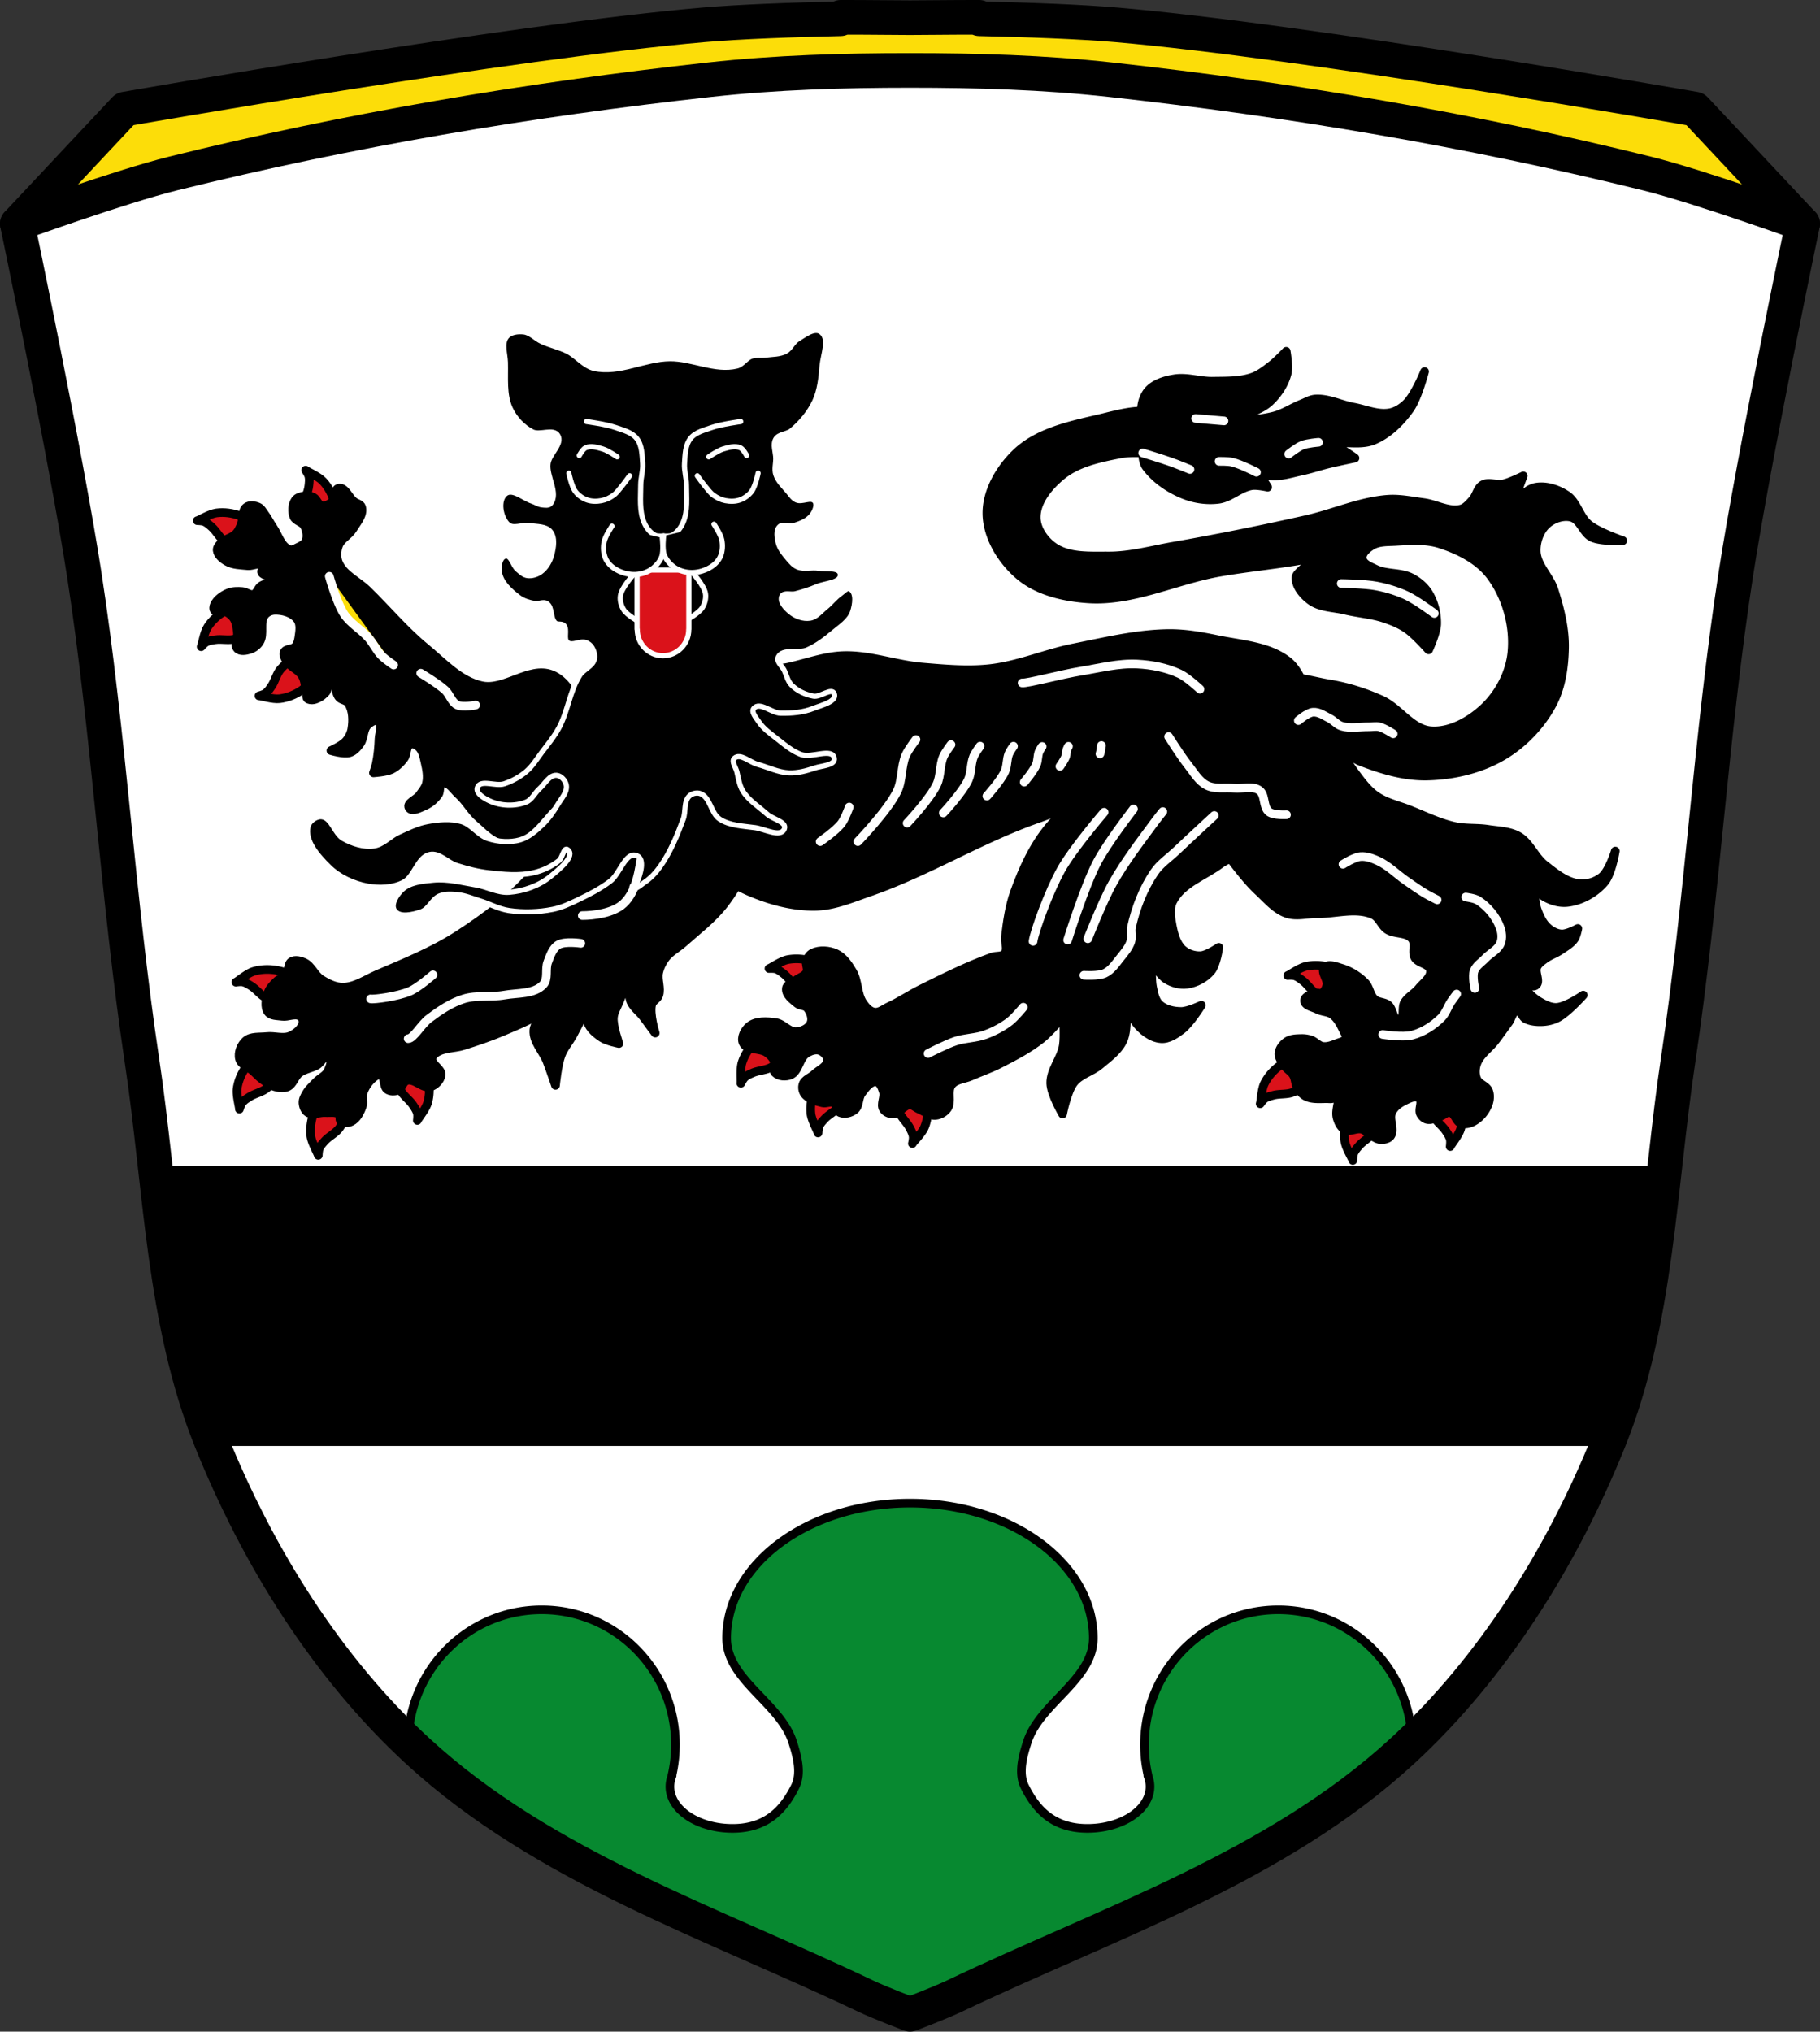 <svg xmlns="http://www.w3.org/2000/svg" viewBox="0 0 1051.44 1173.63"><rect x="0" y="0" width="1051.44" height="1173.63" fill="#333333" stroke="none"/><path d="m485.72 10-.156.844c-28.06.612-57.783 1.675-78.969 3.5-112.24 9.666-334.44 48.687-334.44 48.687l-62.16 66.25 417.81 181.03-17.844 92.59 115.75-50.16 115.75 50.16-17.844-92.56 417.81-181.06-62.16-66.25s-222.2-39.02-334.44-48.688c-21.19-1.825-50.931-2.888-79-3.5l-.156-.844s-16.737-.018-39.969.219c-23.24-.237-40-.219-40-.219z" fill="#fcdd09" stroke="#000" stroke-linejoin="round" stroke-width="20"/><path d="M409.96 46.031c-104.25 11.472-208.12 28.985-309.93 54.19-30.609 7.578-90.02 29.06-90.02 29.06s28.09 134.29 38.577 202.09c14.433 93.32 19.412 187.99 33.436 281.38 11.04 73.49 12.184 150.6 39.855 219.31 26.997 67.04 66.998 131.27 119.63 179.66 72.74 66.873 169.98 99.1 258.51 141.34 8.375 3.996 25.708 10.562 25.708 10.562s17.333-6.567 25.708-10.562c88.53-42.24 185.78-74.47 258.51-141.34 52.628-48.39 92.63-112.62 119.63-179.66 27.671-68.71 28.819-145.82 39.855-219.31 14.02-93.38 19-188.06 33.436-281.37 10.487-67.805 38.577-202.09 38.577-202.09s-59.42-21.485-90.02-29.06c-101.8-25.2-205.68-42.715-309.93-54.19-38.4-4.226-77.13-5.344-115.76-5.344-38.629 0-77.37 1.118-115.76 5.344" fill="#fff"/><g stroke="#000" stroke-linejoin="round"><g stroke-width="5"><path d="M89.89 676.066c5.98 53.36 12.2 106.83 32 156 .096.238.185.48.281.719h807.12c.096-.238.185-.481.281-.719 19.8-49.17 25.989-102.64 31.969-156H89.881z" stroke-linecap="round"/><path d="M525.73 868.316c-58.5 0-105.94 34.928-105.94 78 0 24.06 30.826 37.36 38.09 59.875 2.654 8.222 5.352 18.14 1.5 25.875-6.466 12.982-16.201 24.16-36.19 24.16-19.987 0-36.16-10.813-36.16-24.16 0-2.187.434-4.298 1.25-6.312h-.125a78.923 78.923 0 0 0 2.063-17.844c0-43.07-34.579-77.969-77.25-77.969-42.13 0-76.39 34.03-77.25 76.34a389.657 389.657 0 0 0 5.781 5.438c72.74 66.873 169.97 99.1 258.5 141.34 8.375 3.996 25.719 10.563 25.719 10.563s17.312-6.567 25.688-10.563c88.53-42.24 185.8-74.47 258.53-141.34 1.942-1.786 3.842-3.609 5.75-5.438-.863-42.32-35.09-76.34-77.22-76.34-42.671 0-77.28 34.897-77.28 77.969 0 6.141.732 12.11 2.063 17.844h-.125a16.692 16.692 0 0 1 1.25 6.312c0 13.343-16.201 24.16-36.19 24.16-19.987 0-29.729-11.17-36.19-24.16-3.843-7.727-1.124-17.633 1.531-25.844 7.282-22.516 38.09-35.832 38.09-59.906 0-43.07-47.41-78-105.91-78z" fill="#078930"/></g><path d="M409.96 46.031c-104.25 11.472-208.12 28.985-309.93 54.19-30.609 7.578-90.02 29.06-90.02 29.06s28.09 134.29 38.577 202.09c14.433 93.32 19.412 187.99 33.436 281.37 11.04 73.49 12.184 150.6 39.855 219.31 26.997 67.04 66.998 131.27 119.63 179.66 72.74 66.873 169.98 99.1 258.51 141.34 8.375 3.996 25.708 10.562 25.708 10.562s17.333-6.567 25.708-10.562c88.53-42.24 185.78-74.47 258.51-141.34 52.628-48.39 92.63-112.62 119.63-179.66 27.671-68.71 28.819-145.82 39.855-219.31 14.02-93.38 19-188.06 33.436-281.37 10.487-67.805 38.577-202.09 38.577-202.09s-59.42-21.485-90.02-29.06c-101.8-25.2-205.68-42.715-309.93-54.19-38.4-4.226-77.13-5.344-115.76-5.344-38.629 0-77.37 1.118-115.76 5.344z" fill="none" stroke-width="20"/></g><g stroke-width="4.775"><g stroke="#000" stroke-linejoin="round"><path d="M460.229 553.894c-1.735 0-3.456.135-5.138.459-3.921.754-9.691 4.853-10.832 5.137 0 0 2.725-.15 3.993.262 1.704.555 3.136 1.744 4.55 2.848 3.016 2.357 4.938 6.056 8.246 7.984 3.765 2.194 8.228 4.117 12.566 3.698 2.664-.257 5.985-1.265 7.1-3.698 1.384-3.016-.29-7.016-2.257-9.686-2.223-3.016-6.104-4.597-9.686-5.695a30.068 30.068 0 0 0-8.541-1.309zm-11.978 42.379c-.898-.018-1.796.05-2.618.163-3.711.512-6.978 3.173-9.654 5.792-3.262 3.198-5.88 7.232-7.265 11.582-1.212 3.805-.393 10.84-.687 11.977 0 0 1.192-2.454 2.16-3.37 1.302-1.232 3.036-1.938 4.68-2.65 3.512-1.526 7.688-1.451 10.963-3.437 3.726-2.26 7.556-5.246 9.261-9.26 1.047-2.464 1.735-5.876.131-8.018-1.491-1.992-4.274-2.73-6.97-2.781zM483.3 618.43c-2.164.138-4.445 1.047-6.218 2.127-3.203 1.943-5.132 5.66-6.545 9.13-1.722 4.23-2.52 9.003-2.062 13.549.4 3.974 3.942 10.096 4.124 11.257 0 0 .13-2.734.655-3.96.705-1.647 2.014-2.979 3.24-4.287 2.617-2.794 6.455-4.372 8.671-7.493 2.522-3.555 4.84-7.817 4.81-12.174-.017-2.676-.72-6.099-3.042-7.429-1.08-.617-2.334-.803-3.633-.72zm40.966 4.124a5.63 5.63 0 0 0-1.244.163c-2.6.64-4.22 3.714-4.974 6.283-1.224 4.183-.14 8.915 1.309 13.025 1.273 3.61 4.533 6.215 6.283 9.622.819 1.593 1.705 3.229 1.93 5.006.168 1.323-.458 3.96-.458 3.96.493-1.067 5.593-5.943 7.069-9.654 1.688-4.245 2.229-9.073 1.734-13.614-.406-3.725-1.25-7.821-3.796-10.566-1.973-2.13-4.973-4.258-7.854-4.22z" fill="#da121a" stroke-width="5"/><path d="M645.297 446.883c-15.684 5.288-28.452 17.938-39.091 30.63-9.186 10.96-15.317 24.418-20.15 37.877-2.963 8.255-4.178 17.081-5.235 25.79-.39 3.203 1.602 7.143-.403 9.67-1.56 1.966-4.894 1.16-7.254 2.015-14.133 5.115-27.64 11.854-41.102 18.536-6.304 3.127-12.147 7.137-18.536 10.074-2.743 1.26-5.482 3.702-8.461 3.224-2.734-.439-4.873-2.961-6.448-5.236-3.624-5.236-2.804-12.65-6.044-18.134-2.417-4.092-5.347-8.505-9.67-10.482-4.035-1.84-9.263-2.24-13.299-.403-1.737.792-2.984 2.635-3.626 4.433-.768 2.15 1.032 4.813 0 6.85-1.13 2.229-4.087 2.88-6.045 4.433-1.94 1.54-5.353 2.376-5.64 4.836-.426 3.63 3.59 6.587 6.447 8.865 1.599 1.277 4.332.846 5.64 2.418 1.941 2.328 3.235 6.092 2.016 8.866-1.307 2.974-5.217 4.676-8.462 4.835-4.264.209-7.462-4.62-11.686-5.235-5.094-.746-11.282-1.188-15.313 2.014-2.695 2.142-5.001 6.515-3.626 9.671 1.972 4.528 9.658 2.805 13.697 5.641 1.634 1.147 3.207 2.613 4.03 4.433 1 2.217-.893 5.512.806 7.254 2.082 2.135 6.116 2.366 8.865 1.208 4.778-2.011 4.903-9.694 9.269-12.492 2.196-1.407 5.205-2.502 7.656-1.611 2.247.817 4.544 3.252 4.432 5.64-.174 3.703-4.983 5.494-7.656 8.06-2.06 1.977-5.454 2.964-6.447 5.641-.66 1.781-.305 4.1.806 5.641 2.283 3.163 6.677 4.342 10.482 5.236 2.092.495 4.562-1.03 6.448 0 1.962 1.072 1.573 4.76 3.626 5.641 2.64 1.133 6.234.198 8.462-1.611 2.71-2.202 1.896-6.906 4.03-9.67 2.166-2.808 4.955-6.977 8.46-6.448 2.285.344 3.325 3.44 4.03 5.64 1.025 3.199-1.766 7.218 0 10.075 1.106 1.788 3.54 2.855 5.641 2.82 3.666-.059 6.007-5.12 9.67-5.235 1.923-.062 3.465 1.676 5.237 2.418 3.177 1.327 6.24 3.924 9.67 3.626 2.64-.23 5.34-1.853 6.851-4.03 2.645-3.809-.439-10.047 2.418-13.697 2.445-3.126 7.242-3.248 10.88-4.835 5.626-2.456 11.46-4.46 16.923-7.254 8.368-4.279 16.817-8.665 24.179-14.507 4.687-3.72 12.492-12.895 12.492-12.895s.903 11.356 0 16.923c-1.225 7.547-7.433 14.117-7.254 21.76.149 6.336 6.85 17.73 6.85 17.73s2.52-13.062 6.448-18.133c3.674-4.742 10.312-6.222 14.91-10.074 4.879-4.087 10.428-8.02 13.298-13.697 2.21-4.375 2.014-9.622 2.418-14.507.332-4.016 0-12.088 0-12.088s1.844 11.36 5.236 15.718c3.527 4.526 8.787 8.81 14.506 9.268 4.379.35 8.6-2.571 12.09-5.235 4.783-3.656 11.282-14.104 11.282-14.104s-7.607 3.65-11.686 3.627c-4.375-.025-9.294-1.045-12.492-4.03-2.643-2.468-3.295-6.532-4.03-10.074-.954-4.605-.403-14.103-.403-14.103s4.799 7.452 8.462 9.67c3.427 2.076 7.712 3.342 11.686 2.821 5.304-.694 10.686-3.541 14.104-7.655 3.067-3.693 4.432-13.698 4.432-13.698s-6.636 4.646-10.482 4.836c-3.691.184-7.772-1.109-10.482-3.626-3.744-3.485-5.09-9.08-6.045-14.103-.852-4.489-1.658-9.624.404-13.698 5.31-10.503 18.432-14.641 27.804-21.76 2.525-1.917 6.28-2.787 7.656-5.641 3.152-6.538 1.807-14.988-.806-21.76-2.78-7.205-8.43-13.532-14.91-17.731-6.565-4.254-14.826-5.31-22.566-6.448-9.702-1.426-20.124-3.538-29.415-.403z" stroke-width="5"/><path d="M153.332 560.041c-2.317.086-4.62.452-6.807 1.113-3.823 1.157-9.139 5.816-10.242 6.219 0 0 2.689-.41 3.992-.131 1.752.376 3.325 1.404 4.844 2.356 3.244 2.032 5.542 5.526 9.032 7.1 3.972 1.794 8.59 3.254 12.86 2.39 2.623-.532 5.85-1.916 6.708-4.451 1.064-3.142-1.039-6.939-3.272-9.392-2.523-2.77-6.534-3.926-10.21-4.648a30.338 30.338 0 0 0-6.905-.556zm1.407 48.106c-1.353.074-2.706.35-3.894.72-3.578 1.113-6.365 4.272-8.575 7.298-2.692 3.69-4.616 8.11-5.267 12.629-.57 3.953 1.413 10.74 1.309 11.912 0 0 .765-2.603 1.57-3.666 1.084-1.428 2.685-2.397 4.19-3.37 3.214-2.08 7.34-2.708 10.242-5.204 3.305-2.84 6.568-6.4 7.592-10.635.63-2.601.755-6.102-1.178-7.952-1.498-1.434-3.734-1.86-5.989-1.734zm80.015 1.538a5.658 5.658 0 0 0-1.832.328c-2.515.918-3.786 4.172-4.255 6.806-.764 4.29.797 8.867 2.684 12.796 1.657 3.451 5.189 5.672 7.298 8.868.987 1.496 2.069 3.035 2.487 4.779.31 1.296-.033 3.993-.033 3.993.375-1.114 4.924-6.525 5.989-10.374 1.218-4.402 1.213-9.25.23-13.707-.808-3.66-2.08-7.656-4.91-10.112-2.036-1.768-4.96-3.421-7.658-3.37zm-40.741 21.467c-2.163.173-4.43 1.155-6.185 2.258-3.173 1.994-5.056 5.736-6.414 9.229-1.656 4.256-2.361 9.043-1.833 13.58.463 3.967 4.088 10.035 4.288 11.193 0 0 .083-2.726.59-3.96.679-1.658 1.969-3.025 3.172-4.352 2.574-2.834 6.407-4.5 8.574-7.658 2.466-3.593 4.71-7.85 4.614-12.206-.06-2.675-.83-6.103-3.173-7.393-1.089-.6-2.335-.79-3.632-.687z" fill="#da121a" stroke-width="5"/><path d="M328.567 470.57c-6.668 11.007-11.561 23.296-19.949 33.053-12.4 14.422-27.905 26.15-43.881 36.473-14.557 9.405-30.8 15.97-46.73 22.795-6.52 2.792-12.853 7.382-19.95 7.403-4.446.016-8.786-2.17-12.537-4.56-3.852-2.453-5.539-7.779-9.689-9.688-2.25-1.034-5.3-1.868-7.403-.57-2.286 1.408-1.398 5.345-3.066 7.448-1.436 1.81-3.989 2.415-5.641 4.03-1.922 1.877-3.987 3.898-4.836 6.447-1.19 3.568-2.245 8.266 0 11.284 1.674 2.25 5.288 2.01 8.059 2.417 3.455.507 7.549-1.902 10.482 0 1.109.72 1.836 2.323 1.612 3.627-.595 3.465-4.046 6.22-7.254 7.656-4.17 1.867-9.16-.114-13.697.403-4.083.465-8.993-.284-12.089 2.418-2.784 2.43-4.55 6.899-3.626 10.482.902 3.5 5.383 4.823 8.059 7.254 1.619 1.47 3.073 3.138 4.836 4.433 2.377 1.745 4.808 3.667 7.656 4.432 2.335.628 5.059 1.015 7.253 0 3.2-1.48 4.024-5.952 6.851-8.059 2.942-2.191 6.881-2.627 10.074-4.432 2.433-1.376 4.401-6.184 6.85-4.836 2.357 1.296.726 5.617-.403 8.059-1.315 2.846-4.673 4.189-6.85 6.447-1.983 2.056-4.2 3.985-5.641 6.448-1.01 1.721-2.136 3.648-2.015 5.641.127 2.094 1.032 4.536 2.82 5.641 2.858 1.766 6.726-.25 10.075 0 2.709.202 6.072-.644 8.059 1.209.906.845-.134 2.82.806 3.626 1.532 1.315 4.22 1.259 6.045.403 3.309-1.549 5.226-5.421 6.447-8.865.855-2.409-.415-5.235.403-7.656 1.144-3.389 3.256-6.627 6.045-8.866 1.127-.905 2.682-2.14 4.03-1.611 2.908 1.138 1.444 6.707 4.029 8.46 1.67 1.135 4.167 1.149 6.044.404 2.385-.947 2.774-4.928 5.236-5.641 4.537-1.314 9.18 4.998 13.697 3.626 2.914-.883 5.728-3.82 6.044-6.85.37-3.53-5.316-5.721-5.236-9.269.029-1.267 1-2.467 2.015-3.224 4.468-3.33 10.805-2.755 16.118-4.433 7.618-2.404 15.21-4.948 22.566-8.059 8.686-3.675 17.52-7.29 25.384-12.492 4.289-2.837 11.686-10.074 11.686-10.074s-9.466 7.77-13.298 12.492c-2.279 2.809-5.375 5.661-5.641 9.269-.483 6.544 5.288 12.015 7.656 18.134 1.749 4.516 4.836 13.697 4.836 13.697s1.17-11.824 3.223-17.328c1.578-4.23 4.682-7.726 6.85-11.686 3.55-6.481 10.074-19.746 10.074-19.746s-2.827 8.21-1.611 12.089c1.251 3.992 4.954 6.989 8.461 9.268 2.85 1.852 9.67 3.223 9.67 3.223s-3.568-9.837-3.222-14.91c.213-3.137 2.038-5.952 3.223-8.865 1.722-4.23 3.288-8.575 5.64-12.492 1.925-3.2 4.556-5.92 6.852-8.865 1.47-1.886 3.548-3.419 4.432-5.641 2.192-5.515 1.612-17.73 1.612-17.73s-.023 10.432-1.612 15.312c-1.826 5.608-6.973 9.726-8.865 15.313-1.347 3.976-2.695 8.44-1.612 12.492 1.087 4.075 5.127 6.698 7.656 10.074 2.304 3.074 6.85 9.268 6.85 9.268s-3.479-11.17-2.014-16.521c.581-2.125 3.32-3.152 4.03-5.236 1.427-4.2-.977-8.974 0-13.298.689-3.048 2.118-5.991 4.03-8.461 2.682-3.47 6.802-5.542 10.073-8.462 8.01-7.15 16.75-13.707 23.372-22.158 5.528-7.056 10.232-14.95 13.298-23.372 4.343-11.934 8.028-24.832 6.85-37.475-1.146-12.32-3.238-27.447-13.297-34.652-14.097-10.098-34.934-5.172-51.983-2.014-8.047 1.49-16.386 4.308-22.566 9.67-10.545 9.15-14.527 23.844-21.758 35.782z" stroke-linecap="round" stroke-width="5"/><path d="M759.816 557.622c-1.735.02-3.462.203-5.137.556-3.908.823-9.6 5.03-10.734 5.335 0 0 2.718-.194 3.993.197 1.713.524 3.183 1.703 4.614 2.78 3.058 2.305 5.069 5.953 8.409 7.822 3.803 2.127 8.27 3.964 12.598 3.47 2.658-.304 5.962-1.378 7.036-3.829 1.33-3.039-.408-6.986-2.423-9.621-2.275-2.977-6.183-4.497-9.784-5.53-2.745-.788-5.682-1.211-8.575-1.179zm-9.948 53.605c-3.745-.055-7.361 2.095-10.407 4.288-3.707 2.668-6.938 6.28-8.967 10.373-1.772 3.58-1.991 10.635-2.454 11.716 0 0 1.555-2.252 2.65-3.01 1.474-1.022 3.274-1.442 5.007-1.9 3.703-.975 7.82-.299 11.355-1.767 4.026-1.67 8.246-4.016 10.535-7.723 1.407-2.277 2.636-5.558 1.375-7.92-1.563-2.926-5.78-4.008-9.098-4.058zm81.91 13.483a5.668 5.668 0 0 0-1.832.328c-2.521.896-3.828 4.11-4.32 6.741-.8 4.284.734 8.884 2.586 12.828 1.627 3.466 5.151 5.72 7.232 8.934.974 1.505 2.019 3.064 2.422 4.81.3 1.3-.066 3.993-.066 3.993.384-1.11 4.955-6.5 6.054-10.34 1.256-4.392 1.305-9.243.36-13.708-.775-3.665-2.003-7.663-4.81-10.145-2.02-1.784-4.928-3.464-7.625-3.436zm-39.824 9.098c-2.52-.132-5.326 1.072-7.393 2.454-3.115 2.081-4.858 5.897-6.12 9.425-1.538 4.3-2.159 9.093-1.505 13.613.572 3.952 4.382 9.91 4.614 11.062 0 0 .02-2.746.49-3.993.634-1.677 1.876-3.058 3.044-4.418 2.494-2.905 6.266-4.672 8.345-7.887 2.365-3.66 4.504-7.984 4.287-12.336-.133-2.674-.993-6.07-3.37-7.298a5.849 5.849 0 0 0-2.39-.622z" fill="#da121a" stroke-width="5"/><path d="M743.062 202.953s-5.358 5.594-8.41 7.952c-3.488 2.696-7.052 5.573-11.224 7.004-7.259 2.488-15.202 2.178-22.875 2.323-7.34.14-14.744-2.564-21.99-1.407-4.971.794-10.23 2.302-14.006 5.629-2.408 2.12-3.958 5.288-4.68 8.408-.347 1.498-.457 3.02-.425 4.55-8.517.166-17.528 2.882-25.755 4.778-16.268 3.748-34.116 7.733-46.275 19.177-9.589 9.026-17.485 22.338-17.278 35.505.21 13.38 8.502 26.86 18.686 35.54 10.762 9.17 26.072 12.67 40.18 13.548 25.707 1.599 50.348-11 75.722-15.413 13.958-2.428 28.09-3.877 42.086-6.088 5.464-.863 16.33-2.815 16.33-2.815s-8.74 4.88-12.141 8.44c-1.015 1.064-2.334 2.262-2.324 3.732.033 5.185 4.238 10.01 8.409 13.09 5.596 4.13 13.335 3.95 20.095 5.596 7.423 1.806 15.198 2.276 22.45 4.68 4.565 1.513 9.09 3.368 13.057 6.087 4.818 3.3 12.629 12.14 12.629 12.14s4.56-9.733 4.68-14.954c.139-6.12-1.499-12.539-4.68-17.77-2.292-3.77-5.92-6.801-9.817-8.868-6.377-3.381-14.578-1.927-21.038-5.138-2.877-1.428-7.069-2.898-7.461-6.087-.382-3.092 2.938-5.835 5.596-7.461 3.91-2.393 8.97-2.09 13.548-2.356 8.567-.499 17.549-1.212 25.722 1.407 11.072 3.548 22.532 9.343 29.447 18.686 9.043 12.21 13.61 28.826 12.14 43.95-1.145 11.788-7.29 23.61-15.875 31.775-8.136 7.742-19.656 14.35-30.859 13.548-11.168-.8-18.315-13.124-28.504-17.77-9.64-4.395-19.949-7.612-30.4-9.326-5.207-.853-10.82-2.347-16.33-3.207-2.028-3.91-4.35-7.565-7.788-10.178-11.291-8.578-26.864-9.331-40.742-12.239-9.27-1.943-18.737-3.577-28.209-3.436-18.347.274-36.425 4.695-54.42 8.28-16.321 3.25-31.925 10.153-48.464 11.977-12.928 1.425-26.047.198-39.008-.884-15.308-1.278-30.254-7.084-45.608-6.607-10.763.334-21.11 4.267-31.625 6.607-6.476 1.442-14.137.504-19.372 4.581-10.728 8.357-18.085 22.616-18.817 36.194-.324 5.997 10.247 12.058 6.545 16.786-5.43 6.939-19.504-9.114-26.211-3.403-6.947 5.915 1.259 18.48-.852 27.352-1.04 4.378-6.161 7.764-5.694 12.24.691 6.618 7.153 11.386 11.978 15.97 8.626 8.196 18.684 15.227 29.614 19.927 11.983 5.154 25.143 8.779 38.19 8.541 10.835-.197 21.209-4.695 31.446-8.247 33.374-11.581 63.802-30.661 97.126-42.378 18.134-6.376 36.518-16.807 55.668-15.086 13.15 1.18 25.195 9.116 35.772 17.017 14.405 10.76 22.883 27.854 36.03 40.118 5.048 4.71 9.807 10.464 16.329 12.73 5.484 1.904 11.634.067 17.442.13 10.78.116 22.448-3.817 32.331.491 3.676 1.602 4.96 6.47 8.313 8.672 4.242 2.786 11.064 1.364 14.268 5.302 2.327 2.86-.163 7.73 1.669 10.93 1.908 3.334 8.358 3.473 8.967 7.266.652 4.065-4.086 7.205-6.676 10.406-2.431 3.006-6.239 4.878-8.246 8.182-1.834 3.017.341 9.53-3.142 10.112-3.511.586-3.516-6.44-6.314-8.64-2.23-1.753-5.725-1.396-7.854-3.272-2.766-2.438-2.93-6.944-5.498-9.588-3.728-3.837-8.591-6.828-13.707-8.378-3.13-.946-7.591-2.783-9.785-.36-2.301 2.543 2.141 6.828 1.407 10.178-.385 1.758-1.337 3.676-2.912 4.549-.907.502-2.115-.259-3.11.032-2.582.757-6.779 1.597-6.838 4.287-.066 2.995 4.729 3.74 7.393 5.105 2.782 1.425 6.365 1.228 8.836 3.142 3.08 2.386 4.859 6.173 6.545 9.686.558 1.164 1.613 2.496 1.145 3.698-.756 1.94-3.456 2.392-5.399 3.141-2.538.98-5.288 2.09-7.985 1.702-2.565-.368-4.383-2.87-6.839-3.697a16.08 16.08 0 0 0-5.433-.852c-2.902.06-6.129.086-8.54 1.702-2.275 1.523-4.334 4.11-4.55 6.839-.213 2.715 1.88 5.172 3.404 7.429 1.313 1.943 3.634 3.095 4.843 5.105 1.395 2.317 1.127 5.413 2.586 7.69 1.269 1.982 2.994 3.872 5.137 4.843 3.643 1.652 7.945 1.106 11.944 1.146 1.15.011 2.415.265 3.436-.262 2.333-1.204 2.706-7.257 5.04-6.054 2.547 1.314-1.733 5.485-2.193 8.313-.489 3.01-1.38 6.186-.59 9.13.714 2.65 2.142 5.585 4.582 6.84 2.873 1.477 6.58-1.184 9.687-.295 2.307.66 3.86 2.884 5.988 3.993 1.62.844 3.278 1.977 5.105 1.996 1.93.02 4.281-.448 5.433-1.996 2.786-3.744-1.194-9.778.852-13.973 1.443-2.96 4.426-5.124 7.393-6.545 2.524-1.209 6.059-3.112 8.279-1.408 2.416 1.855-.555 6.396.851 9.098.747 1.435 2.128 2.752 3.698 3.142 2.547.632 5.182-.926 7.69-1.702 1.954-.605 3.69-2.7 5.695-2.291 2.901.592 3.468 5.362 6.283 6.283 2.37.775 5.217.069 7.393-1.146 3.71-2.068 6.743-5.726 8.279-9.686.963-2.483 1.238-5.507.262-7.985-1.178-2.993-5.58-3.866-6.807-6.84-1.124-2.722-.98-6.057 0-8.835 1.862-5.278 7.123-8.65 10.535-13.09 2.73-3.55 5.288-7.228 7.952-10.832 1.62-2.196 2.157-6.335 4.876-6.577 2.213-.195 2.863 3.573 4.843 4.581 2.749 1.401 6.013 1.785 9.098 1.702 3.231-.087 6.56-.794 9.424-2.291 5.836-3.049 14.787-13.09 14.787-13.09s-9.741 6.808-15.381 7.1c-3.51.183-6.95-1.623-9.981-3.403-3.304-1.939-6.101-4.737-8.54-7.69-2.688-3.252-6.546-10.832-6.546-10.832s3.66 5.956 6.545 7.69c1.914 1.151 4.766 2.791 6.545 1.44 2.81-2.133-.851-7.351.59-10.566.875-1.957 2.84-3.252 4.548-4.549 2.783-2.115 6.248-3.162 9.13-5.137 2.842-1.943 6.034-3.71 7.986-6.545 1.192-1.733 1.995-5.989 1.995-5.989s-6.118 3.327-9.424 3.142c-2.93-.165-5.806-1.736-7.985-3.698-2.879-2.593-4.609-6.346-5.956-9.98-1.174-3.163-1.444-6.617-1.734-9.981-.13-1.511 0-4.55 0-4.55s2.497 4.585 4.581 5.99c4.166 2.806 9.54 4.574 14.53 3.992 8.063-.94 16.122-5.487 21.368-11.682 4.098-4.839 6.251-17.97 6.251-17.97s-3.412 11.264-7.69 14.824c-3.506 2.919-8.552 4.45-13.09 3.993-7.533-.76-14-6.166-19.96-10.832-5.873-4.597-8.637-12.777-15.085-16.525-5.221-3.035-11.704-3.061-17.671-3.993-6.405-1-13.048-.282-19.373-1.702-9.089-2.04-17.545-6.276-26.211-9.686-6.424-2.528-13.447-4.038-19.111-7.985-4.572-3.186-8.05-7.777-11.388-12.24-3.452-4.612-6.51-9.497-9.425-14.464 4.183 1.853 7.61 5.218 11.88 6.872 12.195 4.726 25.278 8.697 38.352 8.41 15.151-.333 30.878-3.961 43.917-11.683 11.852-7.02 22.064-17.732 28.504-29.91 5.212-9.86 6.869-21.573 7.036-32.725.169-11.245-2.705-22.458-6.087-33.183-2.473-7.845-10.05-14.226-10.276-22.45-.15-5.523 1.987-11.672 6.054-15.413 3.592-3.303 9.296-5.335 14.038-4.189 5.462 1.32 7.046 9.313 12.141 11.683 5.398 2.51 17.77 1.865 17.77 1.865s-14.026-4.77-19.635-9.36c-5.425-4.44-6.815-12.906-12.629-16.818-5.079-3.418-11.693-5.651-17.737-4.68-3.67.591-6.94 3.266-9.36 6.088-2.224 2.594-1.958 6.767-4.22 9.326-3.38 3.823-13.057 7.952-13.057 7.952s10.894-6.079 14.006-11.192c1.652-2.714 1.027-6.294 1.865-9.36.871-3.184 3.273-9.36 3.273-9.36s-7.581 3.805-11.683 4.68c-3.812.814-8.272-1.429-11.682.46-3.139 1.735-3.636 6.282-6.087 8.9-1.896 2.025-3.855 4.46-6.545 5.138-7.054 1.778-14.288-2.785-21.5-3.732-6.978-.915-13.992-2.447-21.006-1.898-16.01 1.253-31.095 8.16-46.763 11.682-25.577 5.751-51.275 10.93-77.094 15.446-12.414 2.171-24.801 5.683-37.404 5.596-10.576-.073-22.578.822-31.317-5.137-5.54-3.778-10.308-10.577-10.276-17.279.045-9.298 7.34-17.927 14.497-23.855 9.227-7.642 21.889-10.275 33.636-12.598 4.38-.866 8.858-.812 13.351-.654.001.999.04 1.986.197 2.978.287 1.8.774 3.676 1.865 5.137 5.333 7.14 13.25 12.536 21.5 15.905 6.262 2.556 13.412 3.611 20.126 2.781 7.005-.866 12.608-6.935 19.602-7.92 2.948-.414 8.9.916 8.9.916s-3.249-5.673-6.446-8.639c2.868 1.036 5.753 1.911 8.77 2.095 5.83.353 11.603-1.566 17.311-2.782 5.36-1.141 10.546-2.934 15.876-4.22 4.96-1.199 14.954-3.272 14.954-3.272s-8.58-6.294-13.548-7.953c-1.934-.646-4.972-.99-7.527-1.178 3.674.16 8.35.332 11.748.262 6.715-.138 13.887 1.157 20.096-1.407 8.574-3.544 15.69-10.649 21.037-18.227 4.44-6.284 8.41-21.5 8.41-21.5s-5.39 13.281-10.31 18.227c-2.656 2.673-6.078 4.912-9.784 5.596-6.977 1.287-14.064-1.988-21.038-3.272-7.361-1.355-14.488-5.165-21.958-4.68-2.802.182-5.34 1.78-7.952 2.815-5.383 2.133-10.305 5.532-15.905 7.003-9.236 2.426-18.964 2.347-28.504 2.815-.137.006-.315-.006-.459 0 4.494-.63 8.863-2 13.057-3.731 4.77-1.968 9.844-3.936 13.581-7.494 4.51-4.293 8.224-9.853 9.818-15.875 1.117-4.22-.492-13.09-.492-13.09z" stroke-width="5"/></g><g fill="none" stroke="#fff" stroke-linecap="round"><path d="M828.616 354.386s-10.183-7.595-15.89-10.283c-5.618-2.645-11.662-4.45-17.762-5.608-6.597-1.254-20.095-1.403-20.095-1.403M707.112 243.144l-16.373-1.403M660.146 261.668s11.102 3.372 16.565 5.315c3.626 1.289 10.75 4.21 10.75 4.21M725.888 272.82s-9.16-4.695-14.123-5.844c-2.434-.563-7.478-.467-7.478-.467M761.722 255.51s-6.365.5-9.293 1.652c-2.936 1.156-7.946 5.142-7.946 5.142" stroke-width="5"/></g><g stroke="#000" stroke-linejoin="round"><g fill="#da121a"><path d="M116.21 373.601c.58-1.022 1.597-8.017 3.756-11.376 2.47-3.842 6.074-7.072 10.055-9.31 3.267-1.837 7.093-3.554 10.81-3.082 3.29.418 7.361 1.952 8.585 5.034.99 2.486-.58 5.607-2.233 7.713-2.69 3.428-7.146 5.308-11.332 6.52-3.678 1.064-7.688-.081-11.476.477-1.773.26-3.63.484-5.208 1.334-1.173.633-2.958 2.691-2.958 2.691zM113.958 300.76c1.155-.215 7.16-3.945 11.12-4.458 4.53-.587 9.322.088 13.6 1.689 3.51 1.313 7.288 3.134 9.323 6.28 1.8 2.785 3.248 6.884 1.682 9.809-1.263 2.36-4.662 3.173-7.34 3.262-4.356.151-8.664-2.045-12.288-4.463-3.184-2.126-4.892-5.932-7.76-8.472-1.343-1.188-2.71-2.464-4.377-3.123-1.24-.49-3.964-.528-3.964-.528zM176.59 271.596c.844.816 7.361 3.548 10.078 6.477 3.103 3.351 5.33 7.647 6.506 12.06.963 3.622 1.67 7.756.286 11.237-1.227 3.083-3.727 6.637-7.018 7.057-2.654.34-5.288-1.962-6.91-4.087-2.648-3.461-3.356-8.245-3.485-12.598-.113-3.827 1.997-7.424 2.402-11.232.19-1.782.438-3.637 0-5.376-.319-1.294-1.867-3.536-1.867-3.536zM149.614 401.97c1.173-.07 7.9 2.104 11.868 1.646 4.538-.523 9.026-2.332 12.791-4.917 3.09-2.12 6.315-4.798 7.534-8.342 1.076-3.138 1.493-7.464-.731-9.925-1.794-1.986-5.289-1.952-7.907-1.398-4.263.902-7.915 4.072-10.85 7.294-2.578 2.83-3.319 6.935-5.49 10.09-1.017 1.476-2.035 3.044-3.494 4.084-1.086.774-3.72 1.468-3.72 1.468z" stroke-width="5"/></g><path d="M318.493 389.655c-12.718-4.826-27.014 9.383-40.297 6.447-12.66-2.798-22.21-13.542-32.237-21.76-12.268-10.055-22.461-22.406-33.845-33.446-5.457-5.288-13.525-8.73-16.521-15.718-1.324-3.086-1.176-6.93 0-10.074 1.434-3.835 5.916-5.78 8.059-9.269 2.428-3.953 6.512-8.43 5.236-12.895-.502-1.757-3.001-2.088-4.433-3.223-3.059-2.426-5.057-8.517-8.865-7.656-2.605.589-1.324 5.457-3.224 7.33-1.661 1.641-4.155 3.186-6.447 2.74-2.238-.434-2.802-3.805-4.836-4.835-1.576-.8-3.49-1.047-5.236-.806-1.905.268-4.135.842-5.236 2.418-1.855 2.65-2.026 6.675-.806 9.67 1.005 2.47 4.828 2.866 6.044 5.236 1.354 2.641 2.012 6.154.807 8.866-.82 1.84-3.026 2.741-4.836 3.626-1.376.673-2.985 1.706-4.433 1.208-5.082-1.743-6.622-8.47-9.672-12.895-1.713-2.485-3.014-5.246-4.836-7.656-1.09-1.44-1.976-3.294-3.626-4.03-2.086-.928-5.014-1.356-6.85 0-2.94 2.172-1.757 7.132-3.225 10.483-.75 1.71-1.527 3.491-2.821 4.836-2.428 2.524-6.52 3.04-8.866 5.641-1.005 1.115-2.206 2.54-2.014 4.03.363 2.832 3.173 5.017 5.64 6.447 3.557 2.059 8 2.013 12.09 2.418 2.807.278 6.57-2.091 8.46 0 .907 1.001-1.126 2.89-.402 4.03 1.298 2.044 4.559 1.631 6.85 2.418 1.608.552 4.836 1.611 4.836 1.611s-8.525 1.392-12.089 3.627c-1.852 1.161-2.338 4.21-4.432 4.836-2.122.637-4.238-1.452-6.448-1.612-2.692-.196-5.575-.25-8.059.806-3.244 1.38-6.58 3.65-8.059 6.85-.451.976-.711 2.419 0 3.224 1.434 1.624 4.461-.056 6.448.806 1.924.836 3.72 2.253 4.835 4.03 1.473 2.346 1.677 5.311 2.015 8.06.377 3.065-2.122 7.023 0 9.268 1.664 1.759 4.944 1.13 7.254.403 2.28-.718 4.404-2.386 5.641-4.433 2.684-4.442-.298-11.164 2.821-15.313 1.264-1.68 3.54-2.728 5.641-2.82 4.76-.211 10.468 1.406 13.299 5.235 2.08 2.818 1.313 7.01.806 10.482-.27 1.852-.757 3.854-2.015 5.236-1.615 1.78-5.443 1.041-6.447 3.223-.695 1.51.373 3.4 1.208 4.836 2.148 3.697 7.12 5.17 9.269 8.866 1.669 2.873 1.654 6.437 2.418 9.67.284 1.206-.286 3.041.806 3.627 3.298 1.769 8.065-1.169 10.482-4.03 1.766-2.094-1.098-7.657 1.612-8.059 4.22-.626 3.12 8.178 6.044 11.284 1.407 1.492 4.12 1.504 5.236 3.223 2.734 4.199 2.837 9.963 2.015 14.91-.443 2.666-1.804 5.256-3.627 7.253-2.236 2.45-8.46 5.236-8.46 5.236s7.392 2.294 10.88 1.209c2.545-.793 4.49-3.072 6.044-5.236 2.28-3.184 1.575-8.203 4.432-10.88 1.55-1.453 4.297-3.223 6.045-2.015 2.765 1.91.521 6.715.403 10.074-.172 4.862-.623 9.743-1.612 14.506-.37 1.789-1.611 5.236-1.611 5.236s7.287-.44 10.482-2.015c2.9-1.431 5.339-3.84 7.254-6.447 1.743-2.374.929-6.877 3.626-8.06 1.556-.68 3.595.452 4.836 1.612 2.331 2.182 2.907 5.755 3.626 8.866.912 3.934 1.738 8.16.807 12.088-.61 2.579-2.505 4.685-4.03 6.851-1.811 2.574-7.561 4.496-6.044 7.254 1.502 2.73 6.417.047 9.269-1.208 3.053-1.345 5.732-3.722 7.655-6.448 1.324-1.874.227-5.765 2.418-6.447 3.593-1.12 6.458 3.943 9.269 6.447 4.548 4.052 7.414 9.796 12.089 13.697 5.18 4.327 10.59 10.889 17.327 10.482 9.548-.584 15.958-10.813 22.566-17.73 8.78-9.192 19.28-18.65 22.158-31.028 1.884-8.087-.608-17.016-4.03-24.582-3.577-7.913-8.398-17.067-16.52-20.149z" stroke-linecap="round" stroke-width="5"/></g><g stroke-linecap="round"><g stroke="#fff"><path d="M190.224 332.908s4.265 15.386 8.613 21.924c3.628 5.455 9.796 8.755 14.094 13.697 2.756 3.173 4.511 7.163 7.438 10.178 2.072 2.136 7.047 5.481 7.047 5.481" fill="#fcdd09" stroke-width="5"/><g fill="none"><path d="M243.075 388.89s9.894 5.905 14.094 9.787c2.724 2.518 3.694 7.025 7.047 8.613 3.184 1.51 10.566 0 10.566 0M536.17 608.578s10.325-5.338 15.823-7.156c5.612-1.856 11.784-1.714 17.327-3.767 4.952-1.835 9.74-4.33 13.937-7.533 3.034-2.318 7.91-8.287 7.91-8.287M626.196 563.382s8.399.586 12.053-1.13c3.857-1.813 6.37-5.72 9.04-9.04 2.336-2.904 4.9-5.865 6.027-9.417.837-2.635-.227-5.587.377-8.286 2.495-11.15 6.756-22.19 13.183-31.635 3.347-4.918 8.495-8.332 12.807-12.43 7.211-6.855 21.846-20.34 21.846-20.34M628.458 542.292s8.592-21.822 14.313-32.017c7.158-12.756 16.194-24.376 24.86-36.159 1.325-1.801 4.144-5.278 4.144-5.278M654.826 467.334s-15.332 19.83-21.09 30.887c-7.383 14.166-16.95 44.822-16.95 44.822M596.812 543.789c.753-5.65 8.983-28.473 16.197-41.433 6.719-12.066 24.86-33.146 24.86-33.146M214.131 577.027c1.734.433 15.508-1.33 22.546-4.336 5.052-2.157 13.44-9.539 13.44-9.539M235.808 600.002c3.034 0 7.634-8.346 12.14-11.707 6.121-4.565 12.66-8.99 19.948-11.273 7.48-2.341 15.699-.782 23.413-2.167 7.66-1.375 17.226-.39 22.546-6.07 3.022-3.228.994-8.89 2.601-13.008 1.415-3.625 2.743-7.954 6.07-9.972 3.716-2.254 13.008-.867 13.008-.867M336.4 528.898c6.07 0 17.823-1.262 23.846-6.937 7.82-7.362 9.006-19.766 10.84-30.35.443-2.564 0-7.805 0-7.805M473.821 486.173s8.982-6.18 12.248-10.433c2.141-2.79 4.536-9.53 4.536-9.53M495.602 486.173s17.352-17.97 22.682-29.032c3.104-6.443 2.17-14.295 4.99-20.867 1.423-3.314 5.898-9.073 5.898-9.073M524.065 475.513s13.1-13.822 17.124-22.333c2.344-4.957 1.637-10.997 3.768-16.051 1.075-2.55 4.453-6.98 4.453-6.98M544.967 469.617s10.99-11.764 14.366-19.006c1.965-4.22 1.374-9.359 3.162-13.666.902-2.17 3.736-5.94 3.736-5.94M570.14 459.889s7.943-8.791 10.383-14.203c1.42-3.152.992-6.993 2.283-10.209.652-1.62 2.7-4.438 2.7-4.438M591.692 451.826s5.362-6.275 7.01-10.14c.959-2.25.67-4.991 1.542-7.286.44-1.158 1.822-3.173 1.822-3.173M612.332 442.715s2.548-3.53 3.33-5.704c.456-1.266.32-2.808.734-4.1.21-.65.866-1.782.866-1.782M635.464 435.49s.439-1.473.573-2.378c.078-.528.054-1.171.125-1.71.036-.27.149-.743.149-.743M590.487 394.493c2.822.403 22.76-4.986 34.253-6.851 10.69-1.735 21.422-4.577 32.237-4.03 8.398.426 16.965 2.082 24.582 5.642 4.43 2.07 11.686 8.865 11.686 8.865M675.11 425.52s7.119 11.313 11.283 16.522c3.324 4.157 6.115 9.316 10.88 11.686 4.715 2.346 10.472 1.125 15.719 1.612 4.832.45 10.545-1.59 14.506 1.208 3.733 2.636 2.012 9.718 5.642 12.492 2.701 2.065 10.073 1.612 10.073 1.612M750.067 416.253s5.225-4.575 8.461-4.836c3.432-.275 6.597 2.078 9.671 3.626 2.43 1.224 4.253 3.629 6.85 4.433 5.007 1.549 10.473.336 15.719.403 2.015.027 4.084-.462 6.044 0 2.923.69 8.06 4.03 8.06 4.03M775.86 499.263s6.42-4.105 10.073-4.433c3.44-.309 6.93.992 10.074 2.418 6.144 2.785 10.96 7.868 16.521 11.687 3.593 2.467 7.136 5.022 10.88 7.254 2.22 1.322 6.851 3.626 6.851 3.626M852.02 570.995s-1.533-6.91-.402-10.074c1.089-3.046 4.23-4.9 6.447-7.254 2.867-3.04 7.351-4.97 8.865-8.865 1.122-2.882.698-6.379-.403-9.269-2.344-6.156-6.977-11.71-12.492-15.313-2.104-1.373-7.253-2.015-7.253-2.015" stroke-width="5"/></g></g><g fill="none"><path d="M777.922 625.857s6.572-4.936 10.426-6.103c2.19-.663 6.85-.404 6.85-.404" stroke="#000" stroke-width="5"/><path d="M798.824 597.593s11.467 1.835 16.922.403c6.346-1.666 12.26-5.454 16.923-10.074 2.57-2.544 3.636-6.259 5.64-9.268 1.014-1.52 3.224-4.433 3.224-4.433" stroke="#fff" stroke-width="5"/></g></g></g><g stroke="#fff" stroke-linejoin="round" stroke-width="3.265"><g stroke-linecap="round"><path d="M425.67 211.423c-12.607 3.081-25.727-4.35-38.705-4.223-14.663.145-29.317 8.82-43.63 5.63-5.97-1.33-10.016-7.106-15.482-9.852-4.71-2.365-9.98-3.447-14.776-5.63-3.63-1.652-6.59-5.209-10.556-5.63-3.396-.362-7.73.137-9.851 2.814-3.063 3.866-.846 9.85-.704 14.776.256 8.96-.935 18.601 2.814 26.741 2.569 5.576 7.214 10.551 12.667 13.371 4.42 2.286 12.19-2.138 14.776 2.112 2.972 4.878-4.849 10.527-5.63 16.186-1.059 7.682 6.31 17.213 1.409 23.22-1.049 1.286-3.277.884-4.927.705-1.992-.217-3.722-1.495-5.629-2.112-5.09-1.645-11.363-7.636-15.482-4.222-4.53 3.754-2.803 13.484 1.408 17.597 3.026 2.953 8.499-.014 12.666.704 4.097.707 9.386.257 11.965 3.518 2.765 3.502 1.847 9.057.703 13.372-1.001 3.774-3.185 7.543-6.333 9.852-2.156 1.583-5.094 2.5-7.74 2.111-2.19-.322-3.932-2.1-5.63-3.518-2.677-2.236-3.61-8.384-7.037-7.741-3.21.601-3.98 5.914-3.519 9.148.876 6.131 6.305 11.064 11.26 14.777 2.613 1.96 5.936 2.922 9.148 3.518 2.306.428 5.074-1.284 7.037 0 3.428 2.242 1.838 8.564 4.926 11.26 1.286 1.124 3.76.16 4.926 1.408 2.294 2.453-.5 7.74 2.111 9.852 2.737 2.212 7.236-1.164 10.556 0 1.417.497 2.737 1.532 3.518 2.815 1.244 2.044 2.055 4.734 1.407 7.037-1.123 3.995-6.236 5.635-8.445 9.149-5.77 9.184-6.824 20.709-11.964 30.26-2.714 5.044-6.402 9.504-9.852 14.076-2.913 3.86-5.442 8.153-9.148 11.26-3.703 3.103-8.083 5.511-12.666 7.036-4.942 1.645-13.702-2.784-15.482 2.112-1.192 3.278 3.872 6.277 7.037 7.741 6.391 2.955 14.562 3.29 21.111.704 3.395-1.34 5.011-5.32 7.741-7.74 3.125-2.776 5.683-7.991 9.852-7.742 2.65.158 5.138 3.022 5.63 5.63.76 4.026-2.846 7.731-4.927 11.26-2.549 4.324-5.485 8.53-9.148 11.964-3.703 3.47-7.782 7.069-12.666 8.445-5.875 1.656-12.47 1.115-18.297-.704-5.839-1.823-9.608-8.142-15.482-9.852-6.305-1.836-13.241-1.172-19.703 0-5.916 1.072-11.426 3.822-16.89 6.334-4.864 2.235-8.767 7.028-14.073 7.74-5.977.805-12.331-1.275-17.588-4.222-5.21-2.917-6.714-12.2-12.667-12.667-3.18-.25-7.003 2.525-7.74 5.63-2.012 8.473 5.768 17.103 11.963 23.221 5.97 5.899 14.263 9.756 22.52 11.26 6.728 1.227 14.265.897 20.409-2.112 6.705-3.283 8.18-14.632 15.48-16.186 5.455-1.16 10.164 4.646 15.483 6.334 5.965 1.895 12.074 3.514 18.296 4.223 8.624.982 17.57 1.913 26.038 0 5.322-1.203 10.525-3.619 14.776-7.037 2.085-1.676 2.74-7.875 4.927-6.334 5 3.525-5.114 11.615-9.852 15.482-6.614 5.4-15.41 8.524-23.929 9.15-6.469.474-12.6-3.15-19-4.223-8.15-1.368-16.401-3.578-24.63-2.815-6.353.588-13.692 1.21-18.296 5.63-3.05 2.929-6.586 8.457-4.222 11.965 2.887 4.284 10.601 2.399 15.48.704 4.399-1.529 6.25-7.38 10.556-9.15 3.262-1.34 7.048-1.062 10.556-.703 4.36.447 8.475 2.238 12.666 3.519 5.676 1.733 11.02 4.76 16.89 5.63 8.352 1.238 17.046.94 25.333-.704 5.17-1.026 10.017-3.367 14.776-5.63 6.36-3.023 12.66-6.336 18.297-10.556 5.711-4.277 8.923-17.588 15.482-14.776 4.744 2.03 1.975 10.714 0 15.482-.508 1.226-3.545 1.707-2.815 2.814 1.39 2.11 4.928-1.424 7.037-2.814 3.6-2.375 6.645-5.637 9.148-9.15 5.908-8.288 9.83-17.904 13.37-27.445 1.604-4.32.198-10.172 3.52-13.37 1.558-1.5 4.302-2.151 6.332-1.409 5.816 2.127 6.073 11.394 11.26 14.777 5.86 3.825 13.478 3.955 20.41 4.926 5.579.782 14.821 5.946 16.888.704 1.585-4.025-6.641-5.55-9.852-8.445-4.804-4.335-10.654-7.878-14.074-13.371-2.079-3.338-2.578-7.442-3.519-11.26-.626-2.546-3.332-5.96-1.407-7.74 3.382-3.13 8.917 2.332 13.37 3.518 6.103 1.625 11.983 4.69 18.297 4.926 5.01.188 10.027-1.21 14.776-2.814 3.975-1.344 11.992-1.5 11.26-5.63-1.12-6.274-13.003.034-19.001-2.111-5.268-1.885-9.666-5.702-14.074-9.15-3.792-2.964-7.901-5.837-10.556-9.852-1.514-2.29-4.585-5.643-2.815-7.74 3.383-4.01 10.237 2.728 15.482 2.814 6.402.105 13.056-.435 19-2.815 4.531-1.815 13.71-3.887 11.964-8.445-1.436-3.749-8.008 2.1-11.964 1.408-4.65-.814-9.329-2.996-12.666-6.333-2.226-2.226-2.867-5.605-4.223-8.445-1.22-2.558-4.75-5.188-3.518-7.741 2.521-5.227 11.582-1.875 16.888-4.223 5.415-2.394 10.257-6.03 14.777-9.852 4.182-3.536 9.51-6.774 11.26-11.965 1.43-4.247 2.523-11.218-1.409-13.37-1.837-1.009-3.9 1.625-5.629 2.814-3.145 2.165-5.46 5.358-8.445 7.74-2.898 2.315-5.481 5.775-9.148 6.335-3.887.593-8.226-1.016-11.26-3.519-2.67-2.204-6.427-6.027-4.925-9.148 1.138-2.364 5.2-.757 7.741-1.408 4.312-1.105 8.573-2.477 12.667-4.223 4.631-1.975 13.903-2.029 13.37-7.037-.467-4.357-8.344-2.8-12.666-3.518-3.94-.655-8.267.81-11.965-.704-2.307-.946-4.02-3.022-5.629-4.926-2.312-2.735-4.788-5.668-5.63-9.15-.719-2.972-1.451-6.978.705-9.148 1.991-2.004 5.756.163 8.445-.704 3.905-1.259 8.221-2.959 10.555-6.333 1.493-2.157 3.02-5.673 1.408-7.741-2.168-2.784-7.344.753-10.556-.704-2.114-.96-3.424-3.155-4.926-4.926-2.609-3.08-5.806-6.01-7.037-9.853-.931-2.904 0-6.099 0-9.149 0-3.753-1.924-8.038 0-11.26 1.776-2.973 6.497-2.701 9.148-4.926 5.503-4.613 10.332-10.383 13.37-16.89 2.939-6.294 3.638-13.486 4.223-20.409.552-6.549 4.665-15.914-.704-19.704-3.819-2.695-9.376 1.796-13.37 4.222-2.836 1.722-4.104 5.49-7.038 7.037-3.378 1.782-7.475 1.6-11.26 2.111-2.798.378-5.777-.226-8.444.704-3.194 1.114-5.158 4.827-8.445 5.63z" stroke-width="3"/><path d="M338.813 243.52s11.284 1.52 16.614 3.399c4.408 1.553 9.583 2.74 12.462 6.42 3.029 3.87 3.05 9.446 3.398 14.35.296 4.16-1.126 8.288-1.133 12.46-.012 7.203-.89 14.88 1.888 21.526 1.275 3.048 3.477 6.052 6.42 7.552 1.462.746 4.909.378 4.909.378M427.93 243.52s-11.283 1.52-16.614 3.399c-4.407 1.553-9.582 2.74-12.461 6.42-3.029 3.87-3.05 9.446-3.398 14.35-.296 4.16 1.126 8.288 1.133 12.46.012 7.203.89 14.88-1.889 21.526-1.274 3.048-3.476 6.052-6.42 7.552-1.461.746-4.908.378-4.908.378M369.018 359.075s-6.716-3.694-8.685-6.797c-1.521-2.399-2.362-5.508-1.889-8.307.792-4.684 7.553-12.084 7.553-12.084M396.972 357.936s6.716-3.694 8.686-6.798c1.52-2.398 2.361-5.508 1.888-8.307-.792-4.683-7.553-12.083-7.553-12.083" stroke-width="3"/></g><path d="M368.044 329.311v34.212h.109v.17c0 8.344 6.638 15.112 14.85 15.112 8.206 0 14.899-6.771 14.899-15.111v-.171h.055V329.31H368.05z" fill="#da121a" stroke-width="3"/><g stroke-linecap="round"><path d="M353.534 303.94s-3.887 5.747-4.53 9.063c-.603 3.099-.473 6.532.755 9.441 1.04 2.466 3.043 4.584 5.286 6.042 3.204 2.083 7.13 3.327 10.951 3.398 3.389.065 6.955-.83 9.819-2.644 2.79-1.768 5.226-4.471 6.42-7.552 1.318-3.407.377-10.95.377-10.95" stroke-width="3"/><path d="M412.456 302.81s3.887 5.747 4.53 9.063c.603 3.098.473 6.532-.754 9.44-1.04 2.466-3.044 4.584-5.287 6.043-3.204 2.083-7.13 3.326-10.95 3.398-3.39.064-6.956-.83-9.819-2.644-2.79-1.768-5.226-4.471-6.42-7.552-1.318-3.407-.377-10.951-.377-10.951M328.623 273.349s1.529 7.581 3.775 10.573c1.678 2.235 4.158 3.99 6.798 4.909 2.617.912 5.583.891 8.307.378 2.436-.46 4.779-1.58 6.797-3.022 1.956-1.398 3.367-3.441 4.909-5.286 1.613-1.933 4.531-6.042 4.531-6.042M437.956 273.349s-1.53 7.581-3.776 10.573c-1.678 2.235-4.158 3.99-6.797 4.909-2.618.912-5.584.891-8.307.378-2.436-.46-4.78-1.58-6.798-3.022-1.956-1.398-3.367-3.441-4.909-5.286-1.613-1.933-4.53-6.042-4.53-6.042M356.558 263.912s-5.283-3.636-8.307-4.532c-3.148-.932-6.795-2.032-9.819-.755-1.811.766-3.776 4.531-3.776 4.531M409.45 263.912s5.284-3.636 8.308-4.532c3.147-.932 6.794-2.032 9.819-.755 1.81.766 3.775 4.531 3.775 4.531" stroke-width="3"/></g></g></svg>
